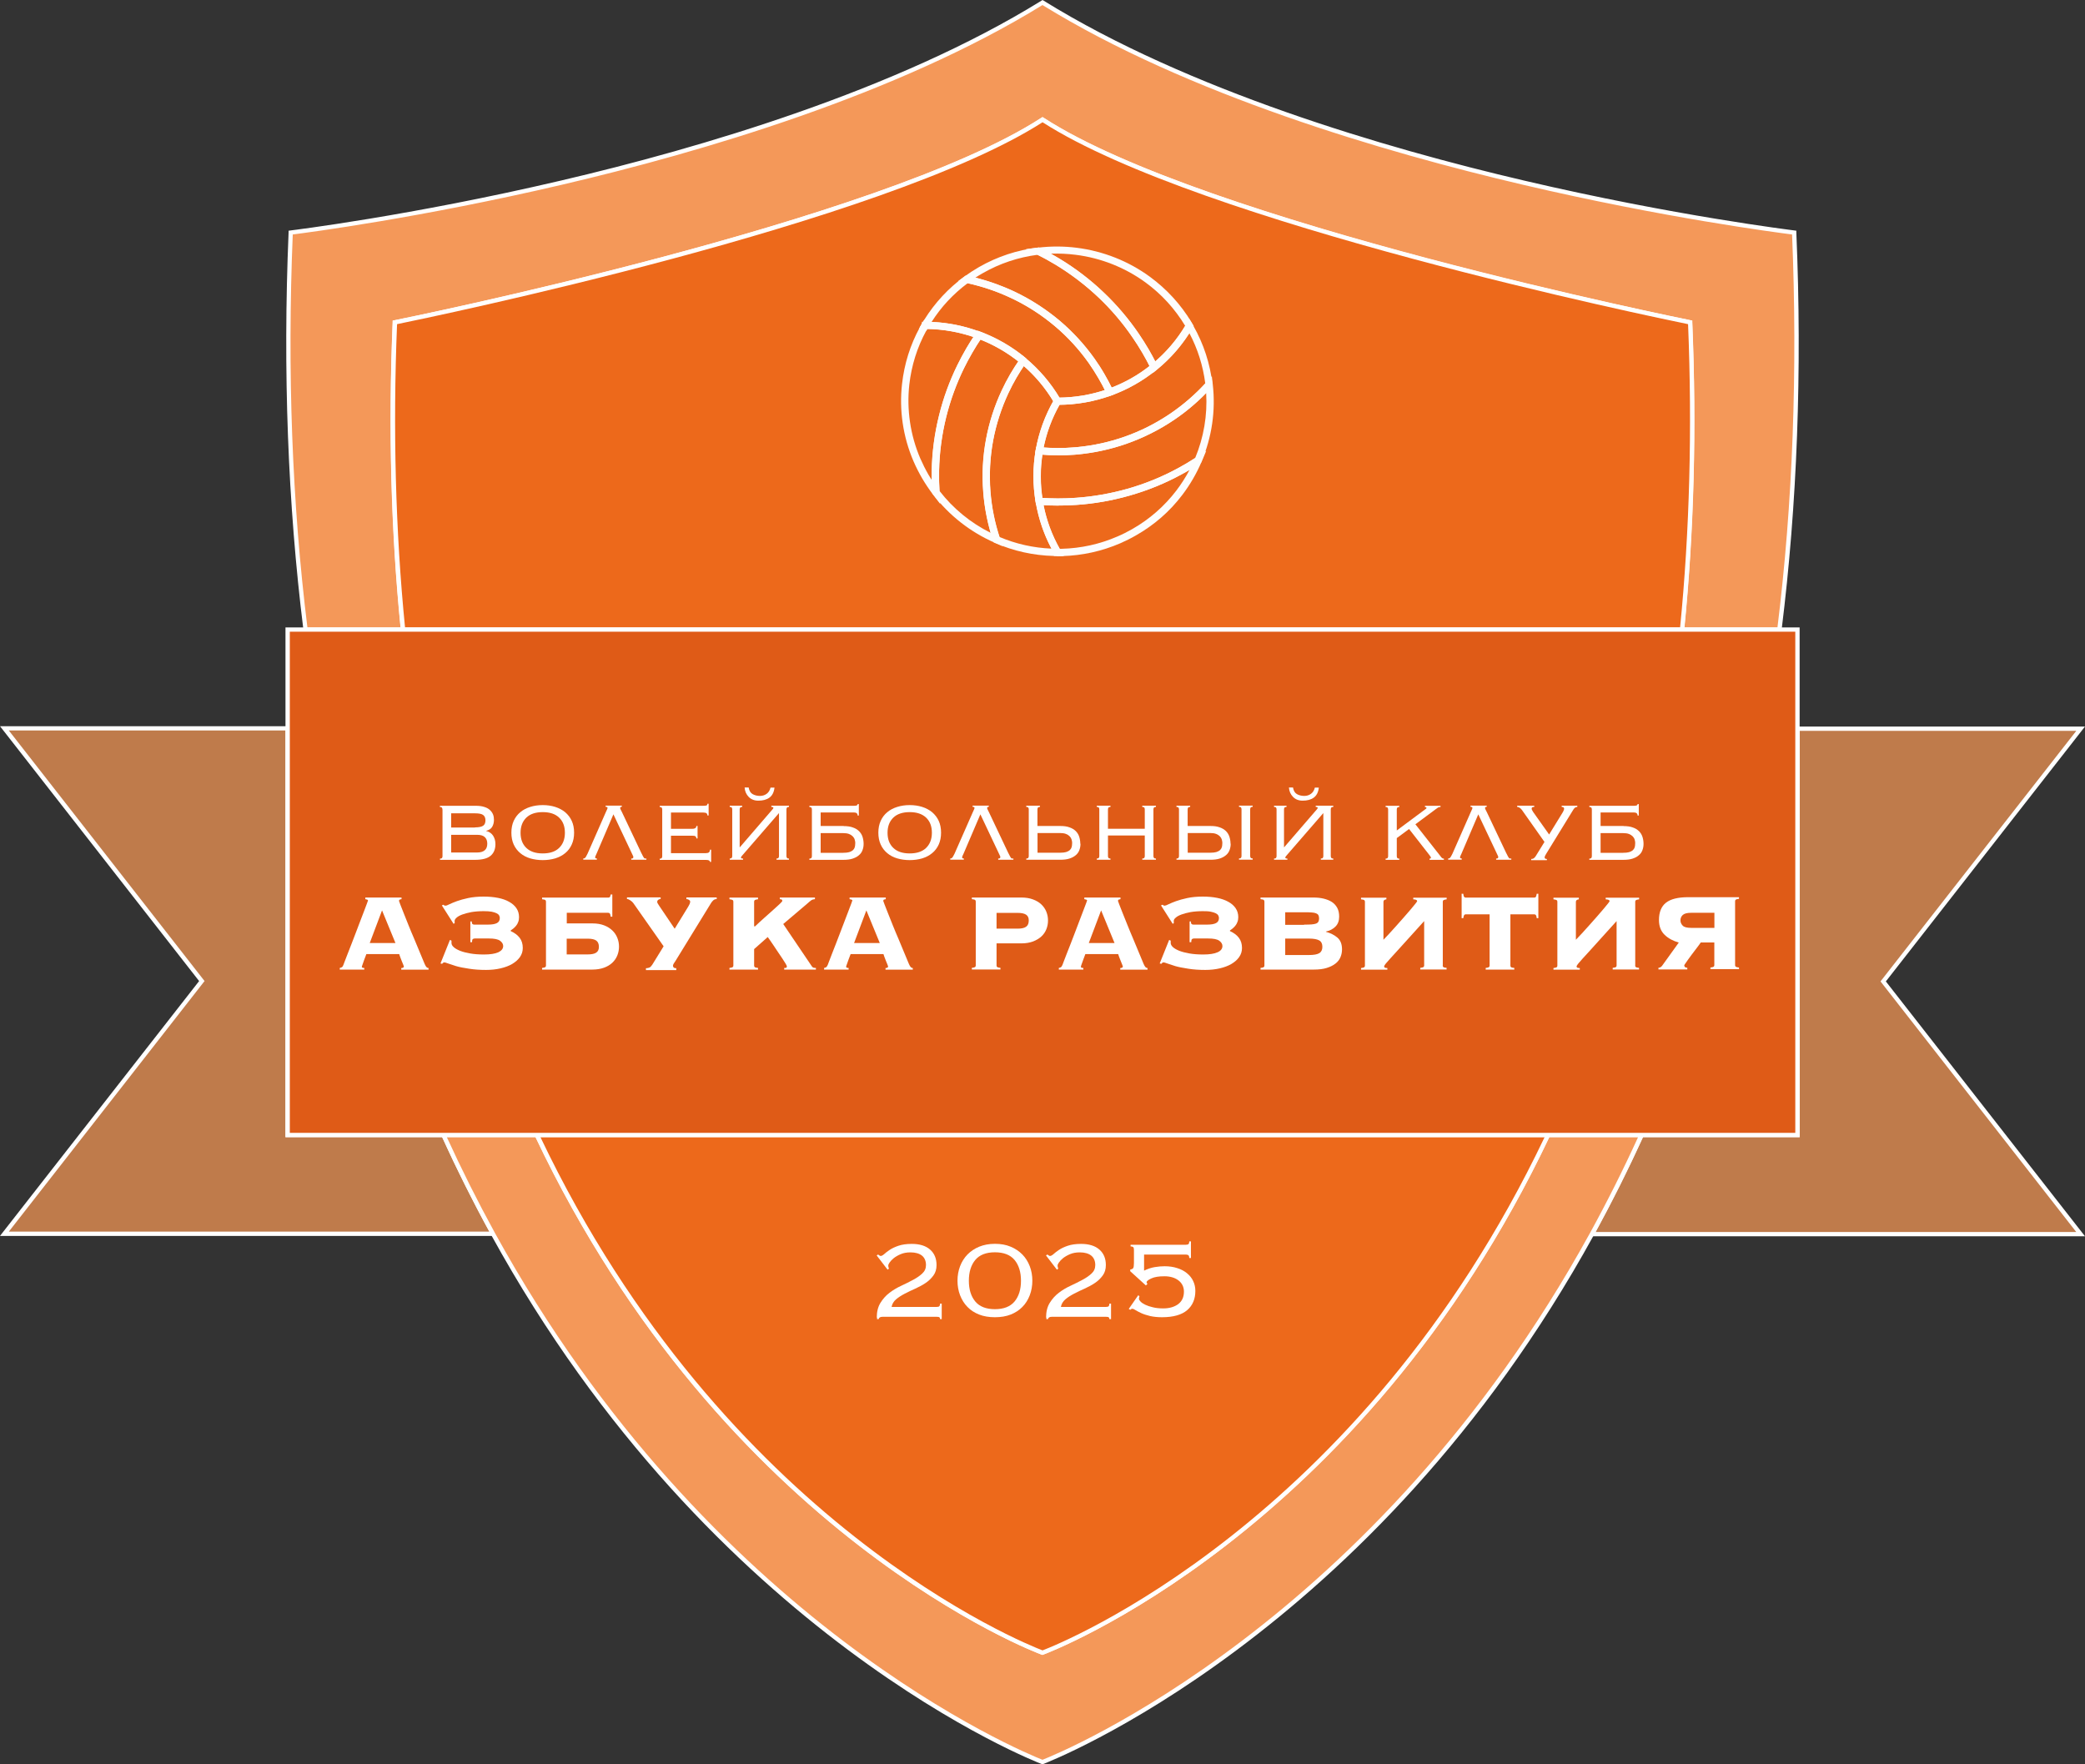 <?xml version="1.0" encoding="UTF-8"?> <svg xmlns="http://www.w3.org/2000/svg" width="78" height="66" viewBox="0 0 78 66" fill="none"><rect x="0" y="0" width="78" height="66" fill="#333333" stroke="none"/><g clip-path="url(#clip0_304_16)"><path d="M10.761 42.459V27.246H0.166L7.554 36.7L0.166 46.154H18.444C17.802 44.984 17.183 43.757 16.593 42.459H10.761Z" fill="#BF7B4B"></path><path d="M18.576 46.234H0L0.1 46.105L7.449 36.7L0 27.166H10.841V42.378H16.645L16.667 42.426C17.234 43.673 17.856 44.916 18.514 46.115L18.579 46.234H18.576ZM0.327 46.073H18.307C17.678 44.923 17.085 43.734 16.541 42.539H10.68V27.326H0.33L7.653 36.7L7.614 36.748L0.33 46.073H0.327Z" fill="white"></path><path d="M77.837 27.259H67.242V42.459H61.409C60.82 43.76 60.197 44.993 59.553 46.166H77.837L70.449 36.713L77.837 27.259Z" fill="#BF7B4B"></path><path d="M77.999 46.246H59.414L59.479 46.128C60.14 44.926 60.765 43.679 61.332 42.426L61.355 42.378H67.158V27.179H77.999L77.899 27.307L70.55 36.713L77.999 46.246ZM59.69 46.086H77.672L70.35 36.713L70.388 36.664L77.675 27.339H67.326V42.539H61.465C60.917 43.737 60.321 44.929 59.693 46.086H59.69Z" fill="white"></path><path d="M14.773 12.062C14.773 12.062 32.898 8.435 39.002 4.48C45.103 8.435 63.232 12.062 63.232 12.062C63.404 16.212 63.281 20.032 62.928 23.551H66.573C67.133 19.058 67.354 14.123 67.127 8.701C67.127 8.701 49.507 6.595 39.005 0.096C28.498 6.595 10.881 8.701 10.881 8.701C10.654 14.123 10.875 19.058 11.435 23.551H15.08C14.727 20.032 14.604 16.212 14.776 12.062H14.773Z" fill="#F49859"></path><path d="M66.64 23.631H62.833L62.843 23.545C63.206 19.914 63.309 16.071 63.151 12.13C61.978 11.889 44.909 8.367 39.002 4.576C35.827 6.614 29.434 8.56 24.619 9.832C19.717 11.13 15.414 12.014 14.85 12.13C14.691 16.075 14.791 19.914 15.158 23.545L15.167 23.631H11.36L11.351 23.561C10.767 18.866 10.579 13.867 10.796 8.697V8.63L10.868 8.621C10.913 8.614 15.336 8.079 20.983 6.755C26.194 5.538 33.542 3.378 38.96 0.026L39.002 0L39.044 0.026C44.458 3.378 51.807 5.538 57.017 6.755C62.665 8.079 67.088 8.614 67.133 8.621L67.201 8.63V8.697C67.421 13.867 67.233 18.869 66.65 23.561L66.64 23.631ZM63.011 23.471H66.495C67.068 18.827 67.253 13.883 67.042 8.771C66.462 8.697 62.253 8.149 56.978 6.912C51.768 5.691 44.429 3.538 38.999 0.189C33.568 3.538 26.226 5.695 21.016 6.912C15.741 8.146 11.535 8.697 10.952 8.771C10.741 13.883 10.926 18.827 11.5 23.471H14.983C14.623 19.84 14.523 16.001 14.688 12.059V11.995L14.753 11.982C14.934 11.947 32.933 8.313 38.953 4.41L38.999 4.381L39.044 4.41C42.187 6.448 48.599 8.396 53.424 9.675C58.657 11.059 63.199 11.973 63.245 11.982L63.306 11.995V12.059C63.471 16.001 63.371 19.84 63.011 23.471Z" fill="white"></path><path d="M57.915 42.459C50.754 57.581 39.002 61.824 39.002 61.824C39.002 61.824 27.25 57.585 20.089 42.459H16.59C17.18 43.756 17.798 44.984 18.44 46.154C26.793 61.363 38.999 65.913 38.999 65.913C38.999 65.913 51.198 61.363 59.551 46.163C60.196 44.99 60.818 43.756 61.407 42.455H57.908L57.915 42.459Z" fill="#F49859"></path><path d="M39.002 66L38.973 65.99C38.85 65.945 26.644 61.254 18.372 46.192C17.711 44.987 17.089 43.744 16.519 42.491L16.467 42.378H20.141L20.164 42.423C27.059 56.989 38.361 61.491 39.002 61.738C39.644 61.491 50.945 56.989 57.84 42.423L57.863 42.378H61.537L61.485 42.491C60.915 43.747 60.29 44.997 59.626 46.202C51.353 61.254 39.151 65.942 39.031 65.987L39.002 65.997V66ZM16.716 42.539C17.27 43.75 17.873 44.952 18.511 46.115C26.56 60.767 38.334 65.567 38.999 65.83C39.663 65.571 51.431 60.77 59.48 46.128C60.121 44.961 60.727 43.753 61.281 42.539H57.96C50.864 57.482 39.141 61.856 39.025 61.898L38.995 61.908L38.966 61.898C38.85 61.856 27.127 57.482 20.031 42.539H16.71H16.716Z" fill="white"></path><path d="M63.23 12.062C63.23 12.062 45.104 8.435 39 4.48C32.899 8.435 14.77 12.062 14.77 12.062C14.598 16.212 14.722 20.032 15.075 23.551H62.925C63.278 20.032 63.401 16.212 63.23 12.062Z" fill="#ED691B"></path><path d="M62.999 23.631H15.003L14.996 23.558C14.63 19.901 14.526 16.03 14.692 12.056V11.992L14.756 11.979C14.938 11.944 32.937 8.31 38.957 4.406L39.002 4.378L39.048 4.406C45.068 8.31 63.067 11.941 63.248 11.979L63.31 11.992V12.056C63.475 16.03 63.375 19.898 63.009 23.558L63.002 23.631H62.999ZM15.152 23.471H62.853C63.209 19.863 63.31 16.046 63.151 12.126C61.978 11.886 44.909 8.364 39.002 4.573C33.096 8.364 16.026 11.886 14.854 12.126C14.695 16.046 14.795 19.859 15.152 23.471Z" fill="white"></path><path d="M39.001 61.824C39.001 61.824 50.753 57.585 57.913 42.459H20.088C27.249 57.581 39.001 61.824 39.001 61.824Z" fill="#ED691B"></path><path d="M39.001 61.908L38.972 61.898C38.855 61.856 27.107 57.472 20.014 42.491L19.959 42.375H58.037L57.982 42.491C50.889 57.472 39.144 61.853 39.024 61.898L38.995 61.908H39.001ZM20.218 42.539C27.12 57.014 38.363 61.494 39.001 61.738C39.643 61.494 50.886 57.011 57.784 42.539H20.215H20.218Z" fill="white"></path><path d="M16.592 42.459H20.088H57.914H61.41H67.242V27.259V23.551H66.568H62.923H15.076H11.431H10.76V27.246V42.459H16.592Z" fill="#DF5B17"></path><path d="M67.324 42.539H10.68V23.471H67.324V42.539ZM10.842 42.378H67.162V23.631H10.842V42.378Z" fill="white"></path><path d="M13.534 36.158C13.534 36.174 13.54 36.187 13.553 36.197C13.566 36.206 13.589 36.209 13.628 36.209V36.27H12.711V36.209C12.75 36.203 12.776 36.19 12.795 36.177C12.815 36.165 12.831 36.133 12.847 36.094C12.854 36.078 12.873 36.03 12.899 35.956C12.928 35.883 12.964 35.786 13.009 35.671C13.054 35.556 13.103 35.431 13.158 35.29C13.213 35.149 13.268 35.008 13.323 34.86C13.378 34.716 13.434 34.572 13.485 34.434C13.54 34.296 13.586 34.171 13.628 34.062C13.67 33.953 13.702 33.864 13.728 33.796C13.754 33.729 13.767 33.691 13.767 33.687C13.767 33.671 13.758 33.659 13.735 33.652C13.712 33.646 13.69 33.639 13.667 33.636V33.575H15.021V33.636C14.992 33.639 14.969 33.646 14.953 33.652C14.937 33.659 14.927 33.675 14.927 33.703C14.927 33.71 14.943 33.755 14.976 33.838C15.008 33.921 15.05 34.027 15.102 34.158C15.154 34.29 15.212 34.437 15.28 34.604C15.348 34.771 15.416 34.94 15.491 35.11C15.562 35.283 15.633 35.45 15.702 35.617C15.77 35.783 15.831 35.928 15.886 36.059C15.912 36.12 15.938 36.161 15.958 36.181C15.977 36.2 16.003 36.213 16.032 36.213V36.274H15.011V36.213C15.076 36.213 15.109 36.19 15.109 36.152C15.109 36.149 15.099 36.126 15.083 36.081C15.066 36.04 15.047 35.992 15.024 35.937C15.002 35.883 14.986 35.834 14.966 35.786C14.947 35.738 14.937 35.706 14.934 35.69H13.706C13.67 35.783 13.644 35.857 13.621 35.915C13.602 35.972 13.582 36.02 13.573 36.052C13.56 36.088 13.553 36.11 13.547 36.126C13.54 36.142 13.54 36.152 13.54 36.158H13.534ZM14.794 35.277L14.292 34.056L13.832 35.277H14.798H14.794Z" fill="white"></path><path d="M17.648 34.476C17.648 34.521 17.658 34.55 17.674 34.566C17.69 34.581 17.713 34.588 17.742 34.588H18.251C18.406 34.588 18.52 34.569 18.591 34.53C18.662 34.492 18.698 34.431 18.698 34.341C18.698 34.306 18.688 34.274 18.672 34.245C18.656 34.213 18.623 34.187 18.575 34.162C18.529 34.139 18.465 34.12 18.387 34.104C18.309 34.091 18.209 34.085 18.089 34.085C17.92 34.085 17.768 34.098 17.635 34.12C17.502 34.146 17.389 34.175 17.295 34.21C17.201 34.245 17.13 34.283 17.081 34.328C17.033 34.37 17.007 34.412 17.007 34.45C17.007 34.463 17.007 34.476 17.007 34.485C17.007 34.495 17.01 34.508 17.013 34.521L16.971 34.562L16.53 33.87L16.589 33.844C16.611 33.87 16.637 33.88 16.666 33.88C16.696 33.88 16.744 33.861 16.816 33.825C16.887 33.79 16.981 33.752 17.094 33.71C17.207 33.668 17.35 33.63 17.515 33.594C17.681 33.559 17.872 33.54 18.092 33.54C18.29 33.54 18.468 33.556 18.63 33.588C18.792 33.62 18.931 33.668 19.048 33.736C19.165 33.8 19.255 33.88 19.32 33.976C19.385 34.072 19.417 34.184 19.417 34.309C19.417 34.376 19.408 34.437 19.385 34.492C19.366 34.546 19.34 34.591 19.307 34.63C19.275 34.668 19.242 34.703 19.207 34.732C19.171 34.761 19.135 34.787 19.106 34.806V34.831C19.252 34.896 19.362 34.979 19.44 35.081C19.518 35.184 19.557 35.309 19.557 35.463C19.557 35.588 19.521 35.703 19.45 35.803C19.378 35.905 19.281 35.988 19.158 36.062C19.035 36.133 18.889 36.187 18.724 36.225C18.559 36.264 18.377 36.283 18.183 36.283C17.959 36.283 17.745 36.27 17.548 36.238C17.35 36.209 17.185 36.177 17.058 36.139C16.939 36.1 16.841 36.069 16.767 36.043C16.692 36.017 16.647 36.001 16.631 36.001C16.615 36.001 16.598 36.004 16.585 36.011C16.573 36.017 16.556 36.033 16.54 36.056L16.479 36.04L16.832 35.161L16.89 35.187C16.89 35.203 16.89 35.219 16.89 35.232C16.89 35.245 16.89 35.258 16.89 35.277C16.89 35.328 16.916 35.38 16.974 35.431C17.029 35.482 17.11 35.527 17.214 35.569C17.318 35.61 17.447 35.642 17.596 35.668C17.745 35.694 17.917 35.706 18.108 35.706C18.342 35.706 18.52 35.678 18.643 35.623C18.763 35.565 18.824 35.488 18.824 35.389C18.824 35.315 18.785 35.248 18.704 35.19C18.623 35.133 18.487 35.107 18.29 35.107H17.762C17.726 35.107 17.7 35.117 17.684 35.133C17.668 35.149 17.658 35.187 17.658 35.245H17.596V34.469H17.658L17.648 34.476Z" fill="white"></path><path d="M21.2 34.543H22.165C22.327 34.543 22.47 34.566 22.596 34.614C22.722 34.662 22.823 34.726 22.907 34.806C22.991 34.886 23.053 34.979 23.095 35.085C23.137 35.19 23.157 35.299 23.157 35.411C23.157 35.524 23.137 35.633 23.095 35.738C23.053 35.844 22.991 35.934 22.907 36.014C22.823 36.094 22.719 36.155 22.596 36.2C22.473 36.245 22.327 36.27 22.165 36.27H20.279V36.209C20.344 36.203 20.386 36.19 20.402 36.177C20.419 36.161 20.425 36.142 20.425 36.12V33.729C20.425 33.703 20.419 33.684 20.402 33.671C20.386 33.655 20.347 33.646 20.279 33.639V33.578H22.752C22.781 33.578 22.8 33.572 22.813 33.559C22.826 33.546 22.836 33.514 22.846 33.46H22.907V34.29H22.846C22.839 34.232 22.829 34.194 22.813 34.175C22.8 34.155 22.777 34.146 22.752 34.146H21.203V34.546L21.2 34.543ZM21.2 35.114V35.703H21.987C22.133 35.703 22.24 35.681 22.304 35.636C22.372 35.591 22.405 35.52 22.405 35.421C22.405 35.312 22.372 35.232 22.304 35.184C22.236 35.136 22.129 35.114 21.987 35.114H21.2Z" fill="white"></path><path d="M24.586 33.742C24.586 33.764 24.612 33.816 24.664 33.889L25.24 34.742L25.749 33.912C25.765 33.886 25.782 33.854 25.798 33.819C25.814 33.783 25.82 33.755 25.82 33.726C25.82 33.7 25.804 33.681 25.775 33.662C25.746 33.642 25.713 33.633 25.678 33.633V33.572H26.812V33.633C26.76 33.633 26.718 33.649 26.686 33.678C26.653 33.707 26.627 33.742 26.605 33.774L25.266 35.953C25.25 35.979 25.231 36.011 25.208 36.04C25.189 36.072 25.176 36.1 25.176 36.126C25.176 36.149 25.185 36.171 25.201 36.19C25.218 36.209 25.25 36.219 25.299 36.219V36.29H24.165V36.219C24.216 36.219 24.262 36.209 24.297 36.193C24.333 36.177 24.369 36.139 24.404 36.084L24.826 35.399L23.692 33.783C23.669 33.748 23.63 33.716 23.581 33.681C23.53 33.646 23.488 33.63 23.455 33.63V33.569H24.715V33.63C24.683 33.63 24.654 33.639 24.628 33.659C24.602 33.678 24.586 33.703 24.586 33.739V33.742Z" fill="white"></path><path d="M29.34 36.209C29.372 36.209 29.395 36.209 29.411 36.203C29.428 36.197 29.437 36.177 29.437 36.145C29.437 36.136 29.421 36.104 29.392 36.052C29.36 36.001 29.321 35.937 29.272 35.863C29.223 35.79 29.168 35.706 29.11 35.623C29.052 35.536 28.997 35.456 28.945 35.376C28.893 35.296 28.848 35.229 28.805 35.171C28.763 35.114 28.737 35.075 28.721 35.053L28.212 35.504V36.12C28.212 36.145 28.219 36.165 28.235 36.177C28.251 36.193 28.29 36.203 28.358 36.209V36.27H27.289V36.209C27.354 36.203 27.396 36.19 27.412 36.177C27.428 36.165 27.435 36.142 27.435 36.12V33.729C27.435 33.703 27.428 33.684 27.412 33.671C27.396 33.659 27.357 33.646 27.289 33.639V33.578H28.358V33.639C28.294 33.646 28.251 33.659 28.235 33.671C28.219 33.687 28.212 33.707 28.212 33.729V34.652H28.248C28.352 34.553 28.462 34.45 28.582 34.344C28.702 34.239 28.812 34.139 28.912 34.05C29.013 33.96 29.097 33.883 29.165 33.819C29.233 33.755 29.266 33.716 29.266 33.703C29.266 33.671 29.256 33.655 29.24 33.649C29.223 33.642 29.201 33.639 29.172 33.636V33.575H30.487V33.636C30.451 33.639 30.425 33.646 30.403 33.652C30.38 33.659 30.361 33.668 30.341 33.684C30.322 33.697 30.302 33.713 30.28 33.732C30.257 33.752 30.231 33.774 30.199 33.803L29.301 34.566L30.358 36.129C30.383 36.171 30.409 36.193 30.435 36.2C30.461 36.206 30.49 36.209 30.523 36.209V36.27H29.337V36.209H29.34Z" fill="white"></path><path d="M31.653 36.158C31.653 36.174 31.66 36.187 31.672 36.197C31.686 36.206 31.711 36.209 31.747 36.209V36.27H30.83V36.209C30.869 36.203 30.895 36.19 30.914 36.177C30.93 36.161 30.95 36.133 30.966 36.094C30.973 36.078 30.989 36.03 31.018 35.956C31.044 35.883 31.083 35.786 31.128 35.671C31.174 35.556 31.222 35.431 31.277 35.29C31.332 35.149 31.387 35.008 31.442 34.86C31.497 34.716 31.553 34.572 31.605 34.434C31.66 34.296 31.705 34.171 31.747 34.062C31.789 33.953 31.822 33.864 31.848 33.796C31.873 33.729 31.886 33.691 31.886 33.687C31.886 33.671 31.873 33.659 31.854 33.652C31.831 33.646 31.809 33.639 31.783 33.636V33.575H33.137V33.636C33.111 33.639 33.089 33.646 33.069 33.652C33.053 33.659 33.043 33.675 33.043 33.703C33.043 33.71 33.059 33.755 33.092 33.838C33.124 33.921 33.166 34.027 33.218 34.158C33.27 34.29 33.328 34.437 33.396 34.604C33.464 34.771 33.532 34.94 33.607 35.11C33.678 35.283 33.749 35.45 33.818 35.617C33.886 35.783 33.947 35.928 34.002 36.059C34.028 36.12 34.054 36.161 34.074 36.181C34.093 36.2 34.119 36.213 34.148 36.213V36.274H33.127V36.213C33.192 36.213 33.224 36.19 33.224 36.152C33.224 36.149 33.215 36.126 33.199 36.081C33.182 36.04 33.163 35.992 33.14 35.937C33.118 35.883 33.098 35.834 33.082 35.786C33.066 35.738 33.053 35.706 33.05 35.69H31.822C31.786 35.783 31.76 35.857 31.737 35.915C31.718 35.972 31.702 36.02 31.689 36.052C31.676 36.088 31.669 36.11 31.663 36.126C31.656 36.142 31.656 36.152 31.656 36.158H31.653ZM32.913 35.277L32.411 34.056L31.951 35.277H32.917H32.913Z" fill="white"></path><path d="M37.281 36.117C37.281 36.142 37.287 36.161 37.303 36.174C37.32 36.187 37.359 36.2 37.427 36.206V36.267H36.357V36.206C36.422 36.2 36.464 36.187 36.48 36.174C36.497 36.158 36.503 36.139 36.503 36.117V33.726C36.503 33.7 36.497 33.681 36.48 33.668C36.464 33.652 36.425 33.642 36.357 33.636V33.575H38.214C38.376 33.575 38.519 33.598 38.645 33.646C38.768 33.691 38.875 33.755 38.956 33.832C39.04 33.912 39.102 34.002 39.144 34.107C39.186 34.213 39.206 34.319 39.206 34.434C39.206 34.55 39.186 34.655 39.144 34.761C39.102 34.867 39.04 34.956 38.956 35.033C38.872 35.11 38.768 35.171 38.645 35.219C38.522 35.264 38.376 35.29 38.214 35.29H37.281V36.126V36.117ZM38.068 34.739C38.214 34.739 38.321 34.716 38.386 34.668C38.454 34.62 38.486 34.543 38.486 34.431C38.486 34.331 38.454 34.261 38.386 34.216C38.318 34.171 38.211 34.149 38.068 34.149H37.281V34.739H38.068Z" fill="white"></path><path d="M40.434 36.158C40.434 36.174 40.441 36.187 40.454 36.197C40.467 36.206 40.493 36.209 40.528 36.209V36.27H39.611V36.209C39.65 36.203 39.676 36.19 39.696 36.177C39.712 36.161 39.731 36.133 39.747 36.094C39.754 36.078 39.77 36.03 39.799 35.956C39.825 35.883 39.864 35.786 39.909 35.671C39.955 35.556 40.003 35.431 40.059 35.29C40.114 35.149 40.169 35.008 40.224 34.86C40.279 34.716 40.334 34.572 40.386 34.434C40.441 34.296 40.486 34.171 40.528 34.062C40.57 33.953 40.603 33.864 40.629 33.796C40.655 33.729 40.668 33.691 40.668 33.687C40.668 33.671 40.655 33.659 40.635 33.652C40.612 33.646 40.59 33.639 40.564 33.636V33.575H41.918V33.636C41.892 33.639 41.87 33.646 41.85 33.652C41.834 33.659 41.824 33.675 41.824 33.703C41.824 33.71 41.84 33.755 41.873 33.838C41.905 33.921 41.947 34.027 41.999 34.158C42.051 34.29 42.109 34.437 42.178 34.604C42.246 34.771 42.314 34.94 42.388 35.11C42.459 35.283 42.531 35.45 42.599 35.617C42.667 35.783 42.728 35.928 42.783 36.059C42.809 36.12 42.835 36.161 42.855 36.181C42.874 36.2 42.9 36.213 42.929 36.213V36.274H41.909V36.213C41.973 36.213 42.006 36.19 42.006 36.152C42.006 36.149 41.996 36.126 41.98 36.081C41.964 36.04 41.944 35.992 41.922 35.937C41.899 35.883 41.879 35.834 41.863 35.786C41.847 35.738 41.834 35.706 41.831 35.69H40.603C40.567 35.783 40.541 35.857 40.519 35.915C40.499 35.972 40.483 36.02 40.47 36.052C40.457 36.088 40.45 36.11 40.444 36.126C40.438 36.142 40.438 36.152 40.438 36.158H40.434ZM41.695 35.277L41.193 34.056L40.732 35.277H41.698H41.695Z" fill="white"></path><path d="M44.551 34.476C44.551 34.521 44.561 34.55 44.577 34.566C44.593 34.581 44.616 34.588 44.645 34.588H45.154C45.309 34.588 45.423 34.569 45.494 34.53C45.565 34.492 45.601 34.431 45.601 34.341C45.601 34.306 45.591 34.274 45.575 34.245C45.559 34.213 45.526 34.187 45.478 34.162C45.432 34.139 45.368 34.12 45.29 34.104C45.212 34.088 45.112 34.085 44.992 34.085C44.823 34.085 44.671 34.098 44.538 34.12C44.405 34.146 44.292 34.175 44.198 34.21C44.104 34.245 44.033 34.283 43.984 34.328C43.932 34.37 43.91 34.412 43.91 34.45C43.91 34.463 43.91 34.476 43.91 34.485C43.91 34.495 43.913 34.508 43.916 34.521L43.874 34.562L43.433 33.87L43.492 33.844C43.518 33.87 43.544 33.88 43.569 33.88C43.595 33.88 43.647 33.861 43.718 33.825C43.79 33.79 43.884 33.752 43.997 33.71C44.111 33.668 44.253 33.63 44.418 33.594C44.584 33.559 44.775 33.54 44.995 33.54C45.193 33.54 45.371 33.556 45.533 33.588C45.695 33.62 45.834 33.668 45.954 33.736C46.071 33.8 46.162 33.88 46.226 33.976C46.291 34.072 46.324 34.184 46.324 34.309C46.324 34.376 46.314 34.437 46.291 34.492C46.272 34.546 46.246 34.591 46.213 34.63C46.181 34.668 46.149 34.703 46.113 34.732C46.077 34.761 46.042 34.787 46.013 34.806V34.831C46.158 34.896 46.269 34.979 46.346 35.081C46.424 35.184 46.463 35.309 46.463 35.463C46.463 35.588 46.427 35.703 46.356 35.803C46.285 35.905 46.188 35.988 46.064 36.062C45.941 36.133 45.795 36.187 45.63 36.225C45.462 36.264 45.28 36.283 45.089 36.283C44.865 36.283 44.652 36.27 44.454 36.238C44.256 36.206 44.091 36.177 43.965 36.139C43.845 36.1 43.748 36.069 43.673 36.043C43.599 36.017 43.553 36.001 43.537 36.001C43.521 36.001 43.505 36.004 43.492 36.011C43.479 36.017 43.462 36.033 43.446 36.056L43.385 36.04L43.738 35.161L43.796 35.187C43.796 35.203 43.796 35.219 43.796 35.232C43.796 35.245 43.796 35.258 43.796 35.277C43.796 35.328 43.825 35.38 43.88 35.431C43.936 35.482 44.017 35.527 44.12 35.569C44.227 35.61 44.354 35.642 44.503 35.668C44.652 35.694 44.823 35.706 45.015 35.706C45.251 35.706 45.426 35.678 45.549 35.623C45.672 35.569 45.731 35.488 45.731 35.389C45.731 35.315 45.692 35.248 45.611 35.19C45.53 35.133 45.394 35.107 45.196 35.107H44.668C44.632 35.107 44.606 35.117 44.59 35.133C44.574 35.149 44.564 35.187 44.564 35.245H44.503V34.469H44.564L44.551 34.476Z" fill="white"></path><path d="M47.302 33.726C47.302 33.7 47.292 33.681 47.279 33.668C47.263 33.652 47.224 33.642 47.156 33.636V33.575H49.133C49.275 33.575 49.405 33.588 49.522 33.617C49.638 33.646 49.742 33.687 49.826 33.742C49.914 33.8 49.978 33.873 50.027 33.963C50.076 34.053 50.098 34.162 50.098 34.29C50.098 34.444 50.053 34.569 49.959 34.662C49.865 34.755 49.745 34.819 49.603 34.847V34.857C49.778 34.905 49.923 34.979 50.037 35.078C50.15 35.178 50.205 35.322 50.205 35.514C50.205 35.617 50.186 35.713 50.147 35.806C50.108 35.899 50.047 35.979 49.959 36.046C49.875 36.113 49.765 36.168 49.632 36.209C49.499 36.251 49.34 36.27 49.159 36.27H47.156V36.209C47.221 36.203 47.263 36.19 47.279 36.177C47.296 36.161 47.302 36.142 47.302 36.12V33.729V33.726ZM48.786 34.588C48.896 34.588 48.987 34.588 49.062 34.581C49.133 34.575 49.191 34.566 49.233 34.55C49.275 34.533 49.304 34.508 49.321 34.479C49.337 34.447 49.347 34.408 49.347 34.357C49.347 34.306 49.337 34.264 49.321 34.235C49.304 34.203 49.275 34.181 49.233 34.165C49.191 34.149 49.136 34.136 49.062 34.133C48.99 34.126 48.896 34.126 48.786 34.126H48.08V34.597H48.786V34.588ZM48.961 35.726C49.149 35.726 49.279 35.703 49.356 35.655C49.431 35.61 49.47 35.53 49.47 35.418C49.47 35.306 49.431 35.226 49.356 35.181C49.279 35.136 49.149 35.11 48.961 35.11H48.08V35.726H48.961Z" fill="white"></path><path d="M53.971 36.117C53.971 36.142 53.978 36.161 53.994 36.174C54.01 36.19 54.049 36.2 54.117 36.206V36.267H53.132V36.206C53.197 36.2 53.239 36.187 53.255 36.174C53.272 36.158 53.278 36.139 53.278 36.117V34.456C53.048 34.71 52.854 34.924 52.692 35.104C52.53 35.283 52.394 35.434 52.283 35.556C52.173 35.678 52.083 35.774 52.018 35.847C51.95 35.921 51.898 35.979 51.865 36.02C51.83 36.062 51.807 36.091 51.797 36.11C51.788 36.129 51.781 36.142 51.781 36.155C51.781 36.171 51.788 36.187 51.804 36.197C51.82 36.206 51.852 36.213 51.901 36.213V36.274H50.916V36.213C50.981 36.206 51.023 36.193 51.039 36.181C51.055 36.165 51.062 36.145 51.062 36.123V33.732C51.062 33.707 51.055 33.687 51.039 33.675C51.023 33.659 50.984 33.649 50.916 33.642V33.582H51.865V33.642C51.794 33.649 51.755 33.681 51.755 33.736V35.155C51.817 35.091 51.891 35.011 51.979 34.918C52.066 34.825 52.154 34.726 52.248 34.62C52.342 34.514 52.432 34.412 52.526 34.306C52.617 34.2 52.701 34.107 52.773 34.021C52.844 33.934 52.906 33.864 52.948 33.809C52.993 33.752 53.016 33.719 53.016 33.71C53.016 33.694 53.006 33.678 52.986 33.665C52.967 33.652 52.928 33.646 52.87 33.642V33.582H54.12V33.642C54.056 33.649 54.014 33.662 53.997 33.675C53.981 33.691 53.975 33.71 53.975 33.732V36.123L53.971 36.117Z" fill="white"></path><path d="M55.58 36.209C55.645 36.203 55.687 36.19 55.704 36.177C55.72 36.161 55.726 36.142 55.726 36.12V34.203H54.835C54.806 34.203 54.787 34.213 54.774 34.232C54.761 34.251 54.751 34.29 54.741 34.348H54.68V33.434H54.741C54.748 33.492 54.758 33.53 54.774 33.55C54.787 33.569 54.809 33.578 54.835 33.578H57.395C57.421 33.578 57.444 33.569 57.456 33.55C57.469 33.53 57.479 33.492 57.489 33.434H57.55V34.348H57.489C57.482 34.29 57.473 34.251 57.456 34.232C57.444 34.213 57.421 34.203 57.395 34.203H56.504V36.12C56.504 36.145 56.51 36.165 56.527 36.177C56.543 36.193 56.582 36.203 56.65 36.209V36.27H55.58V36.209Z" fill="white"></path><path d="M61.171 36.117C61.171 36.142 61.177 36.161 61.193 36.174C61.21 36.19 61.248 36.2 61.316 36.206V36.267H60.331V36.206C60.396 36.2 60.438 36.187 60.455 36.174C60.471 36.161 60.477 36.139 60.477 36.117V34.456C60.251 34.71 60.053 34.924 59.891 35.104C59.729 35.283 59.593 35.434 59.483 35.556C59.372 35.678 59.282 35.774 59.217 35.847C59.149 35.921 59.097 35.979 59.065 36.02C59.032 36.062 59.006 36.091 58.997 36.11C58.987 36.129 58.98 36.142 58.98 36.155C58.98 36.171 58.987 36.187 59.003 36.197C59.019 36.206 59.052 36.213 59.1 36.213V36.274H58.115V36.213C58.18 36.206 58.222 36.193 58.238 36.181C58.255 36.168 58.261 36.145 58.261 36.123V33.732C58.261 33.707 58.255 33.687 58.238 33.675C58.222 33.662 58.183 33.649 58.115 33.642V33.582H59.065V33.642C58.993 33.649 58.954 33.681 58.954 33.736V35.155C59.016 35.091 59.09 35.011 59.178 34.918C59.266 34.825 59.353 34.726 59.447 34.62C59.541 34.514 59.632 34.412 59.726 34.306C59.816 34.2 59.901 34.107 59.972 34.021C60.043 33.934 60.101 33.864 60.147 33.809C60.192 33.755 60.215 33.719 60.215 33.71C60.215 33.694 60.205 33.678 60.186 33.665C60.166 33.652 60.127 33.646 60.069 33.642V33.582H61.32V33.642C61.255 33.649 61.213 33.662 61.197 33.675C61.18 33.691 61.174 33.71 61.174 33.732V36.123L61.171 36.117Z" fill="white"></path><path d="M64.136 35.255H63.627C63.618 35.27 63.595 35.303 63.559 35.351C63.524 35.399 63.485 35.453 63.436 35.514C63.391 35.575 63.342 35.639 63.29 35.706C63.239 35.774 63.193 35.834 63.154 35.892C63.115 35.95 63.08 36.001 63.051 36.04C63.022 36.081 63.008 36.104 63.008 36.11C63.008 36.168 63.047 36.2 63.122 36.203V36.264H62.043V36.203C62.101 36.203 62.153 36.171 62.192 36.11L62.804 35.258C62.591 35.2 62.412 35.104 62.273 34.969C62.134 34.835 62.062 34.652 62.062 34.415C62.062 34.123 62.15 33.908 62.322 33.771C62.493 33.633 62.772 33.562 63.158 33.562H65.056V33.623C64.992 33.63 64.949 33.642 64.933 33.655C64.917 33.668 64.91 33.691 64.91 33.713V36.104C64.91 36.129 64.917 36.149 64.933 36.161C64.949 36.174 64.988 36.187 65.056 36.193V36.254H63.987V36.193C64.052 36.187 64.094 36.174 64.11 36.161C64.126 36.149 64.133 36.126 64.133 36.104V35.242L64.136 35.255ZM64.136 34.71V34.146H63.264C63.112 34.146 63.008 34.175 62.95 34.229C62.892 34.287 62.866 34.351 62.866 34.428C62.866 34.505 62.895 34.569 62.95 34.626C63.005 34.684 63.112 34.71 63.264 34.71H64.136Z" fill="white"></path><path d="M16.551 30.281C16.551 30.252 16.544 30.23 16.532 30.213C16.519 30.198 16.493 30.188 16.457 30.188V30.143H17.795C17.918 30.143 18.025 30.156 18.113 30.185C18.2 30.21 18.271 30.249 18.323 30.297C18.375 30.345 18.417 30.399 18.443 30.463C18.469 30.528 18.479 30.595 18.479 30.669C18.479 30.768 18.456 30.855 18.414 30.928C18.372 31.002 18.294 31.053 18.187 31.079V31.085C18.297 31.111 18.385 31.169 18.443 31.255C18.502 31.345 18.534 31.451 18.534 31.576C18.534 31.761 18.476 31.909 18.356 32.011C18.236 32.114 18.041 32.165 17.769 32.165H16.46V32.12C16.496 32.12 16.522 32.111 16.535 32.095C16.548 32.079 16.554 32.056 16.554 32.027V30.281H16.551ZM17.769 30.951C17.918 30.951 18.019 30.928 18.077 30.887C18.135 30.845 18.161 30.778 18.161 30.688C18.161 30.598 18.132 30.531 18.077 30.489C18.019 30.444 17.918 30.425 17.769 30.425H16.878V30.957H17.769V30.951ZM17.854 31.89C17.977 31.89 18.071 31.861 18.135 31.806C18.2 31.749 18.229 31.669 18.229 31.559C18.229 31.451 18.197 31.37 18.135 31.313C18.071 31.255 17.977 31.229 17.854 31.229H16.878V31.89H17.854Z" fill="white"></path><path d="M20.304 30.117C20.472 30.117 20.628 30.14 20.77 30.185C20.913 30.23 21.036 30.297 21.143 30.383C21.247 30.473 21.331 30.579 21.389 30.707C21.448 30.835 21.477 30.983 21.477 31.149C21.477 31.316 21.448 31.463 21.389 31.592C21.331 31.72 21.25 31.829 21.143 31.915C21.039 32.002 20.913 32.066 20.77 32.111C20.628 32.152 20.472 32.175 20.304 32.175C20.135 32.175 19.98 32.152 19.837 32.111C19.695 32.069 19.572 32.005 19.465 31.915C19.361 31.829 19.277 31.72 19.218 31.592C19.16 31.463 19.131 31.316 19.131 31.149C19.131 30.983 19.16 30.835 19.218 30.707C19.277 30.579 19.358 30.47 19.465 30.383C19.568 30.294 19.695 30.23 19.837 30.185C19.98 30.14 20.135 30.117 20.304 30.117ZM20.304 30.38C20.038 30.38 19.834 30.448 19.691 30.585C19.549 30.723 19.474 30.912 19.474 31.152C19.474 31.393 19.546 31.582 19.691 31.72C19.837 31.858 20.038 31.925 20.304 31.925C20.57 31.925 20.774 31.858 20.916 31.72C21.059 31.582 21.133 31.393 21.133 31.152C21.133 30.912 21.062 30.723 20.916 30.585C20.774 30.448 20.57 30.38 20.304 30.38Z" fill="white"></path><path d="M24.001 31.925L24.056 32.034C24.069 32.059 24.082 32.079 24.092 32.092C24.101 32.104 24.114 32.111 24.127 32.114C24.14 32.114 24.16 32.117 24.182 32.117V32.162H23.615V32.117C23.648 32.117 23.667 32.114 23.677 32.104C23.687 32.095 23.693 32.082 23.693 32.063C23.693 32.05 23.693 32.037 23.683 32.021C23.677 32.008 23.664 31.976 23.641 31.931L22.948 30.463L22.319 31.931C22.31 31.954 22.297 31.979 22.284 32.008C22.271 32.037 22.264 32.059 22.264 32.072C22.264 32.101 22.287 32.114 22.329 32.114V32.159H21.82V32.114C21.82 32.114 21.849 32.114 21.862 32.108C21.875 32.101 21.885 32.095 21.895 32.085C21.905 32.072 21.918 32.056 21.93 32.031C21.943 32.005 21.96 31.973 21.982 31.931L22.666 30.377C22.685 30.332 22.702 30.3 22.711 30.278C22.721 30.255 22.728 30.239 22.728 30.226C22.728 30.194 22.705 30.181 22.656 30.181V30.137H23.262V30.181C23.22 30.181 23.201 30.198 23.201 30.226C23.201 30.242 23.207 30.262 23.22 30.287C23.233 30.313 23.249 30.345 23.272 30.39L23.998 31.922L24.001 31.925Z" fill="white"></path><path d="M24.774 30.281C24.774 30.252 24.767 30.23 24.754 30.213C24.741 30.198 24.715 30.188 24.68 30.188V30.143H26.309C26.378 30.143 26.42 30.137 26.439 30.127C26.459 30.114 26.465 30.095 26.465 30.066H26.51V30.505H26.465C26.465 30.473 26.455 30.444 26.433 30.425C26.413 30.406 26.371 30.396 26.313 30.396H25.101V31.005H25.892C25.937 31.005 25.976 30.999 26.005 30.983C26.034 30.967 26.05 30.938 26.05 30.899H26.096V31.364H26.05C26.05 31.326 26.037 31.3 26.015 31.284C25.992 31.268 25.953 31.262 25.898 31.262H25.101V31.915H26.4C26.455 31.915 26.494 31.906 26.52 31.886C26.546 31.867 26.559 31.832 26.559 31.784H26.604V32.242H26.559C26.559 32.194 26.514 32.168 26.423 32.168H24.68V32.123C24.715 32.123 24.741 32.114 24.754 32.098C24.767 32.082 24.774 32.059 24.774 32.031V30.284V30.281Z" fill="white"></path><path d="M27.678 31.694L28.899 30.278C28.919 30.258 28.932 30.239 28.932 30.226C28.932 30.21 28.925 30.201 28.916 30.194C28.906 30.188 28.887 30.185 28.857 30.185V30.14H29.515V30.185C29.479 30.185 29.453 30.194 29.441 30.21C29.428 30.226 29.421 30.249 29.421 30.278V32.024C29.421 32.053 29.428 32.075 29.441 32.092C29.453 32.108 29.479 32.117 29.515 32.117V32.162H29.049V32.117C29.084 32.117 29.11 32.108 29.123 32.092C29.136 32.075 29.142 32.053 29.142 32.024V30.415L27.759 32.011C27.759 32.011 27.746 32.027 27.736 32.04C27.727 32.053 27.72 32.066 27.72 32.085C27.72 32.104 27.746 32.117 27.798 32.117V32.162H27.299V32.117C27.334 32.117 27.36 32.108 27.373 32.092C27.386 32.075 27.393 32.053 27.393 32.024V30.278C27.393 30.249 27.386 30.226 27.373 30.21C27.36 30.194 27.334 30.185 27.299 30.185V30.14H27.765V30.185C27.73 30.185 27.704 30.194 27.691 30.21C27.678 30.226 27.671 30.249 27.671 30.278V31.694H27.678ZM28.008 29.46C28.028 29.576 28.073 29.656 28.151 29.704C28.229 29.749 28.323 29.774 28.43 29.774C28.527 29.774 28.614 29.746 28.686 29.691C28.757 29.637 28.802 29.56 28.825 29.464H28.974C28.954 29.637 28.89 29.762 28.783 29.839C28.676 29.916 28.537 29.951 28.368 29.951C28.219 29.951 28.099 29.903 28.008 29.81C27.918 29.717 27.866 29.602 27.856 29.46H28.012H28.008Z" fill="white"></path><path d="M31.562 30.903C31.698 30.903 31.812 30.919 31.906 30.954C32 30.986 32.078 31.034 32.136 31.092C32.194 31.149 32.24 31.22 32.266 31.3C32.291 31.38 32.308 31.47 32.308 31.566C32.308 31.649 32.295 31.729 32.266 31.803C32.24 31.877 32.194 31.941 32.133 31.992C32.071 32.047 31.993 32.088 31.896 32.12C31.799 32.152 31.682 32.165 31.546 32.165H30.279V32.12C30.315 32.12 30.341 32.111 30.354 32.095C30.367 32.079 30.373 32.056 30.373 32.027V30.281C30.373 30.252 30.367 30.23 30.354 30.213C30.341 30.198 30.315 30.188 30.279 30.188V30.143H31.948C31.993 30.143 32.026 30.14 32.048 30.13C32.071 30.124 32.084 30.105 32.084 30.079H32.129V30.508H32.084C32.084 30.431 32.039 30.393 31.948 30.393H30.701V30.899H31.559L31.562 30.903ZM31.997 31.553C31.997 31.502 31.99 31.454 31.974 31.406C31.961 31.361 31.935 31.319 31.899 31.284C31.864 31.249 31.818 31.22 31.76 31.197C31.702 31.175 31.627 31.165 31.54 31.165H30.701V31.902H31.54C31.637 31.902 31.711 31.893 31.77 31.877C31.828 31.858 31.873 31.835 31.909 31.803C31.942 31.771 31.964 31.736 31.977 31.694C31.99 31.652 31.993 31.604 31.993 31.553H31.997Z" fill="white"></path><path d="M34.032 30.117C34.201 30.117 34.356 30.14 34.499 30.185C34.642 30.23 34.765 30.297 34.871 30.383C34.975 30.473 35.059 30.579 35.118 30.707C35.176 30.835 35.205 30.983 35.205 31.149C35.205 31.316 35.176 31.463 35.118 31.592C35.059 31.72 34.978 31.829 34.871 31.915C34.768 32.002 34.642 32.066 34.499 32.111C34.356 32.152 34.201 32.175 34.032 32.175C33.864 32.175 33.708 32.152 33.566 32.111C33.423 32.069 33.3 32.005 33.193 31.915C33.089 31.829 33.005 31.72 32.947 31.592C32.889 31.463 32.859 31.316 32.859 31.149C32.859 30.983 32.889 30.835 32.947 30.707C33.005 30.579 33.086 30.47 33.193 30.383C33.297 30.294 33.423 30.23 33.566 30.185C33.708 30.14 33.864 30.117 34.032 30.117ZM34.032 30.38C33.767 30.38 33.562 30.448 33.42 30.585C33.277 30.723 33.203 30.912 33.203 31.152C33.203 31.393 33.274 31.582 33.42 31.72C33.562 31.858 33.767 31.925 34.032 31.925C34.298 31.925 34.502 31.858 34.645 31.72C34.787 31.582 34.862 31.393 34.862 31.152C34.862 30.912 34.791 30.723 34.645 30.585C34.499 30.448 34.298 30.38 34.032 30.38Z" fill="white"></path><path d="M37.729 31.925L37.785 32.034C37.797 32.059 37.81 32.079 37.82 32.092C37.83 32.104 37.843 32.111 37.856 32.114C37.869 32.114 37.888 32.117 37.911 32.117V32.162H37.344V32.117C37.376 32.117 37.396 32.114 37.405 32.104C37.415 32.095 37.422 32.082 37.422 32.063C37.422 32.05 37.422 32.037 37.412 32.021C37.405 32.008 37.392 31.976 37.37 31.931L36.676 30.463L36.048 31.931C36.038 31.954 36.025 31.979 36.012 32.008C35.999 32.037 35.993 32.059 35.993 32.072C35.993 32.101 36.015 32.114 36.057 32.114V32.159H35.549V32.114C35.549 32.114 35.578 32.114 35.591 32.108C35.604 32.101 35.614 32.095 35.623 32.085C35.633 32.072 35.646 32.056 35.659 32.031C35.672 32.005 35.688 31.973 35.711 31.931L36.395 30.377C36.414 30.332 36.43 30.3 36.44 30.278C36.45 30.255 36.456 30.239 36.456 30.226C36.456 30.194 36.433 30.181 36.385 30.181V30.137H36.991V30.181C36.949 30.181 36.929 30.198 36.929 30.226C36.929 30.242 36.936 30.262 36.949 30.287C36.962 30.313 36.978 30.345 37 30.39L37.726 31.922L37.729 31.925Z" fill="white"></path><path d="M40.421 31.563C40.421 31.646 40.408 31.726 40.379 31.8C40.353 31.874 40.307 31.938 40.246 31.989C40.184 32.043 40.107 32.085 40.009 32.117C39.912 32.149 39.796 32.162 39.66 32.162H38.393V32.117C38.428 32.117 38.454 32.108 38.467 32.092C38.48 32.075 38.486 32.053 38.486 32.024V30.278C38.486 30.249 38.48 30.226 38.467 30.21C38.454 30.194 38.428 30.185 38.393 30.185V30.14H38.904V30.185C38.869 30.185 38.843 30.194 38.83 30.21C38.817 30.226 38.811 30.249 38.811 30.278V30.899H39.669C39.805 30.899 39.919 30.915 40.013 30.951C40.107 30.983 40.184 31.031 40.243 31.088C40.301 31.146 40.346 31.217 40.372 31.297C40.398 31.377 40.414 31.467 40.414 31.563H40.421ZM40.11 31.55C40.11 31.499 40.103 31.451 40.087 31.402C40.074 31.358 40.048 31.316 40.013 31.281C39.977 31.245 39.932 31.217 39.873 31.194C39.815 31.172 39.74 31.162 39.653 31.162H38.814V31.899H39.653C39.75 31.899 39.825 31.89 39.883 31.874C39.941 31.854 39.987 31.832 40.022 31.8C40.055 31.768 40.078 31.733 40.09 31.691C40.103 31.649 40.107 31.601 40.107 31.55H40.11Z" fill="white"></path><path d="M43.15 32.024C43.15 32.053 43.157 32.075 43.17 32.092C43.183 32.108 43.209 32.117 43.244 32.117V32.162H42.732V32.117C42.768 32.117 42.794 32.108 42.807 32.092C42.82 32.075 42.826 32.053 42.826 32.024V31.255H41.449V32.024C41.449 32.053 41.456 32.075 41.469 32.092C41.482 32.108 41.508 32.117 41.543 32.117V32.162H41.031V32.117C41.067 32.117 41.093 32.108 41.106 32.092C41.119 32.075 41.125 32.053 41.125 32.024V30.278C41.125 30.249 41.119 30.226 41.106 30.21C41.093 30.194 41.067 30.185 41.031 30.185V30.14H41.543V30.185C41.508 30.185 41.482 30.194 41.469 30.21C41.456 30.226 41.449 30.249 41.449 30.278V31.002H42.826V30.278C42.826 30.249 42.82 30.226 42.807 30.21C42.794 30.194 42.768 30.185 42.732 30.185V30.14H43.244V30.185C43.209 30.185 43.183 30.194 43.17 30.21C43.157 30.226 43.15 30.249 43.15 30.278V32.024Z" fill="white"></path><path d="M46.04 31.563C46.04 31.646 46.027 31.726 45.998 31.8C45.972 31.874 45.927 31.938 45.865 31.989C45.803 32.043 45.726 32.085 45.629 32.117C45.531 32.149 45.415 32.162 45.279 32.162H44.012V32.117C44.047 32.117 44.073 32.108 44.086 32.092C44.099 32.075 44.106 32.053 44.106 32.024V30.278C44.106 30.249 44.099 30.226 44.086 30.21C44.073 30.194 44.047 30.185 44.012 30.185V30.14H44.524V30.185C44.488 30.185 44.462 30.194 44.449 30.21C44.436 30.226 44.43 30.249 44.43 30.278V30.899H45.288C45.424 30.899 45.538 30.915 45.632 30.951C45.726 30.983 45.803 31.031 45.862 31.088C45.92 31.146 45.965 31.217 45.991 31.297C46.017 31.377 46.034 31.467 46.034 31.563H46.04ZM45.729 31.55C45.729 31.499 45.722 31.451 45.706 31.402C45.693 31.358 45.667 31.316 45.632 31.281C45.596 31.245 45.551 31.217 45.492 31.194C45.434 31.172 45.36 31.162 45.272 31.162H44.433V31.899H45.272C45.369 31.899 45.444 31.89 45.502 31.874C45.56 31.854 45.606 31.832 45.642 31.8C45.674 31.768 45.697 31.733 45.71 31.691C45.722 31.649 45.726 31.601 45.726 31.55H45.729ZM46.351 32.114C46.387 32.114 46.413 32.104 46.426 32.088C46.439 32.072 46.445 32.05 46.445 32.021V30.274C46.445 30.246 46.439 30.223 46.426 30.207C46.413 30.191 46.387 30.181 46.351 30.181V30.137H46.863V30.181C46.827 30.181 46.801 30.191 46.788 30.207C46.776 30.223 46.769 30.246 46.769 30.274V32.021C46.769 32.05 46.776 32.072 46.788 32.088C46.801 32.104 46.827 32.114 46.863 32.114V32.159H46.351V32.114Z" fill="white"></path><path d="M48.041 31.694L49.263 30.278C49.282 30.258 49.295 30.239 49.295 30.226C49.295 30.21 49.289 30.201 49.279 30.194C49.269 30.188 49.25 30.185 49.221 30.185V30.14H49.878V30.185C49.843 30.185 49.817 30.194 49.804 30.21C49.791 30.226 49.784 30.249 49.784 30.278V32.024C49.784 32.053 49.791 32.075 49.804 32.092C49.817 32.108 49.843 32.117 49.878 32.117V32.162H49.412V32.117C49.447 32.117 49.473 32.108 49.486 32.092C49.499 32.075 49.506 32.053 49.506 32.024V30.415L48.122 32.011C48.122 32.011 48.109 32.027 48.099 32.04C48.09 32.053 48.083 32.066 48.083 32.085C48.083 32.104 48.109 32.117 48.161 32.117V32.162H47.662V32.117C47.698 32.117 47.724 32.108 47.737 32.092C47.75 32.075 47.756 32.053 47.756 32.024V30.278C47.756 30.249 47.75 30.226 47.737 30.21C47.724 30.194 47.698 30.185 47.662 30.185V30.14H48.129V30.185C48.093 30.185 48.067 30.194 48.054 30.21C48.041 30.226 48.035 30.249 48.035 30.278V31.694H48.041ZM48.372 29.46C48.391 29.576 48.437 29.656 48.514 29.704C48.592 29.749 48.686 29.774 48.793 29.774C48.89 29.774 48.978 29.746 49.049 29.691C49.12 29.637 49.166 29.56 49.188 29.464H49.337C49.318 29.637 49.253 29.762 49.146 29.839C49.039 29.916 48.9 29.951 48.731 29.951C48.582 29.951 48.462 29.903 48.372 29.81C48.281 29.717 48.229 29.602 48.219 29.46H48.375H48.372Z" fill="white"></path><path d="M52.348 30.188C52.312 30.188 52.286 30.198 52.273 30.213C52.26 30.23 52.254 30.252 52.254 30.281V31.066L53.31 30.281C53.33 30.268 53.343 30.258 53.352 30.249C53.362 30.242 53.365 30.233 53.365 30.223C53.365 30.217 53.362 30.207 53.352 30.201C53.343 30.194 53.33 30.188 53.307 30.188V30.143H53.89V30.188C53.851 30.188 53.822 30.194 53.8 30.207C53.78 30.22 53.744 30.246 53.696 30.281L52.95 30.835L53.887 32.027C53.91 32.059 53.929 32.085 53.949 32.098C53.965 32.111 53.987 32.12 54.017 32.12V32.165H53.479V32.12C53.511 32.12 53.531 32.111 53.531 32.088C53.531 32.066 53.514 32.034 53.479 31.992L52.714 31.012L52.254 31.351V32.027C52.254 32.056 52.26 32.079 52.273 32.095C52.286 32.111 52.312 32.12 52.348 32.12V32.165H51.836V32.12C51.872 32.12 51.898 32.111 51.91 32.095C51.923 32.079 51.93 32.056 51.93 32.027V30.281C51.93 30.252 51.923 30.23 51.91 30.213C51.898 30.198 51.872 30.188 51.836 30.188V30.143H52.348V30.188Z" fill="white"></path><path d="M56.356 31.925L56.411 32.034C56.424 32.059 56.437 32.079 56.447 32.092C56.457 32.104 56.47 32.111 56.483 32.114C56.496 32.114 56.515 32.117 56.538 32.117V32.162H55.971V32.117C56.003 32.117 56.023 32.114 56.032 32.104C56.042 32.095 56.049 32.082 56.049 32.063C56.049 32.05 56.049 32.037 56.039 32.021C56.032 32.008 56.019 31.976 55.997 31.931L55.303 30.463L54.675 31.931C54.665 31.954 54.652 31.979 54.639 32.008C54.626 32.037 54.62 32.059 54.62 32.072C54.62 32.101 54.642 32.114 54.684 32.114V32.159H54.176V32.114C54.176 32.114 54.205 32.114 54.218 32.108C54.231 32.101 54.241 32.095 54.25 32.085C54.26 32.072 54.273 32.056 54.286 32.031C54.299 32.005 54.315 31.973 54.338 31.931L55.022 30.377C55.041 30.332 55.057 30.3 55.067 30.278C55.077 30.255 55.083 30.239 55.083 30.226C55.083 30.194 55.06 30.181 55.012 30.181V30.137H55.618V30.181C55.575 30.181 55.556 30.198 55.556 30.226C55.556 30.242 55.563 30.262 55.575 30.287C55.589 30.313 55.605 30.345 55.627 30.39L56.353 31.922L56.356 31.925Z" fill="white"></path><path d="M58.997 30.188C58.961 30.188 58.932 30.204 58.909 30.223C58.887 30.246 58.867 30.268 58.854 30.294L57.85 31.928C57.837 31.947 57.824 31.973 57.808 32.002C57.791 32.031 57.785 32.056 57.785 32.075C57.785 32.114 57.814 32.133 57.869 32.133V32.178H57.283V32.133C57.315 32.133 57.347 32.127 57.373 32.111C57.399 32.095 57.425 32.066 57.451 32.027L57.779 31.495L56.936 30.3C56.907 30.262 56.878 30.233 56.845 30.213C56.813 30.194 56.784 30.185 56.758 30.185V30.14H57.396V30.185C57.331 30.185 57.299 30.204 57.299 30.246C57.299 30.278 57.318 30.319 57.357 30.377L57.953 31.217L58.459 30.393C58.478 30.358 58.495 30.329 58.501 30.306C58.508 30.284 58.514 30.268 58.514 30.255C58.514 30.23 58.504 30.21 58.488 30.201C58.469 30.191 58.449 30.185 58.423 30.185V30.14H59.007V30.185L58.997 30.188Z" fill="white"></path><path d="M60.74 30.903C60.876 30.903 60.99 30.919 61.084 30.954C61.178 30.986 61.255 31.034 61.314 31.092C61.372 31.149 61.417 31.22 61.443 31.3C61.469 31.38 61.485 31.47 61.485 31.566C61.485 31.649 61.472 31.729 61.443 31.803C61.417 31.877 61.372 31.941 61.31 31.992C61.249 32.047 61.171 32.088 61.074 32.12C60.977 32.152 60.86 32.165 60.724 32.165H59.457V32.12C59.493 32.12 59.519 32.111 59.532 32.095C59.544 32.079 59.551 32.056 59.551 32.027V30.281C59.551 30.252 59.544 30.23 59.532 30.213C59.519 30.198 59.493 30.188 59.457 30.188V30.143H61.126C61.171 30.143 61.203 30.14 61.226 30.13C61.249 30.124 61.262 30.105 61.262 30.079H61.307V30.508H61.262C61.262 30.431 61.216 30.393 61.126 30.393H59.878V30.899H60.737L60.74 30.903ZM61.174 31.553C61.174 31.502 61.168 31.454 61.152 31.406C61.139 31.361 61.113 31.319 61.077 31.284C61.041 31.249 60.996 31.22 60.938 31.197C60.88 31.175 60.805 31.165 60.717 31.165H59.878V31.902H60.717C60.815 31.902 60.889 31.893 60.947 31.877C61.006 31.858 61.051 31.835 61.087 31.803C61.119 31.771 61.142 31.736 61.155 31.694C61.168 31.652 61.171 31.604 61.171 31.553H61.174Z" fill="white"></path><path d="M39.592 20.808H39.585L39.556 20.798C39.514 20.798 39.472 20.798 39.43 20.798L39.436 20.529C39.469 20.529 39.501 20.529 39.533 20.529L39.553 20.516L39.592 20.529C39.634 20.529 39.676 20.529 39.721 20.529V20.798C39.686 20.798 39.65 20.798 39.611 20.798L39.595 20.808H39.592Z" fill="#FDFDFD"></path><path d="M34.65 12.376L34.41 12.248C34.436 12.2 34.462 12.152 34.488 12.107L34.511 12.072C34.533 12.037 34.553 11.998 34.575 11.963L34.809 12.104C34.786 12.143 34.763 12.181 34.737 12.223V12.229L34.724 12.248C34.699 12.293 34.673 12.338 34.65 12.383V12.376Z" fill="#FDFDFD"></path><path d="M39.592 20.808H39.585L39.481 20.779L39.452 20.731C39.099 20.125 38.863 19.465 38.746 18.776L38.717 18.606L38.889 18.619C39.112 18.635 39.342 18.645 39.569 18.645H39.582C39.802 18.645 40.029 18.638 40.249 18.622C40.904 18.577 41.552 18.462 42.177 18.286C42.835 18.1 43.473 17.84 44.073 17.514C44.3 17.392 44.53 17.254 44.75 17.11L45.126 16.863L44.951 17.273C44.763 17.715 44.52 18.132 44.231 18.513C43.762 19.132 43.178 19.641 42.495 20.029C42.307 20.138 42.112 20.234 41.915 20.321C41.225 20.619 40.492 20.782 39.741 20.802H39.728C39.689 20.802 39.653 20.802 39.614 20.802L39.598 20.811L39.592 20.808ZM39.041 18.898C39.154 19.471 39.358 20.02 39.647 20.529C39.666 20.529 39.686 20.529 39.705 20.529H39.712H39.724C40.444 20.51 41.14 20.356 41.798 20.071C41.986 19.991 42.171 19.898 42.352 19.795C43.004 19.424 43.561 18.936 44.008 18.35C44.193 18.106 44.358 17.85 44.501 17.578C44.4 17.639 44.3 17.693 44.199 17.747C43.584 18.084 42.926 18.35 42.249 18.542C41.607 18.725 40.94 18.843 40.266 18.888C40.035 18.904 39.802 18.914 39.566 18.911C39.391 18.911 39.216 18.904 39.041 18.895V18.898Z" fill="#FDFDFD"></path><path d="M35.175 18.853L34.899 18.494C34.754 18.302 34.621 18.103 34.498 17.895C34.378 17.686 34.268 17.472 34.174 17.254C33.782 16.344 33.633 15.341 33.746 14.357C33.83 13.613 34.05 12.905 34.41 12.248C34.433 12.207 34.456 12.168 34.478 12.13L34.494 12.037H34.611C35.317 12.037 36.011 12.165 36.672 12.415L36.834 12.476L36.737 12.617C36.61 12.799 36.49 12.992 36.377 13.187C36.264 13.383 36.157 13.581 36.059 13.78C35.774 14.363 35.551 14.979 35.395 15.604C35.233 16.261 35.142 16.937 35.13 17.616C35.123 17.876 35.13 18.142 35.146 18.401L35.175 18.85V18.853ZM34.689 12.306C34.676 12.328 34.663 12.351 34.65 12.373C34.31 12.998 34.099 13.674 34.018 14.383C33.914 15.322 34.054 16.276 34.426 17.145C34.517 17.353 34.621 17.561 34.734 17.757C34.773 17.821 34.812 17.888 34.854 17.953C34.854 17.837 34.854 17.722 34.854 17.61C34.867 16.911 34.961 16.212 35.13 15.536C35.288 14.892 35.518 14.261 35.813 13.658C35.914 13.453 36.024 13.248 36.14 13.046C36.228 12.896 36.319 12.748 36.416 12.604C35.858 12.415 35.279 12.312 34.689 12.303V12.306Z" fill="#FDFDFD"></path><path d="M37.505 20.43L37.226 20.308C36.309 19.911 35.506 19.282 34.903 18.491L34.877 18.459V18.417C34.858 18.148 34.851 17.876 34.858 17.606C34.871 16.908 34.965 16.209 35.133 15.533C35.292 14.889 35.522 14.258 35.817 13.655C35.917 13.45 36.028 13.245 36.144 13.043C36.261 12.844 36.384 12.646 36.514 12.457L36.575 12.367L36.676 12.405C37.291 12.636 37.861 12.966 38.364 13.383L38.383 13.399L38.438 13.495L38.39 13.565C38.26 13.745 38.14 13.934 38.03 14.123C37.92 14.312 37.816 14.511 37.722 14.713C37.46 15.277 37.269 15.87 37.155 16.475C37.038 17.103 37.006 17.747 37.055 18.388C37.103 18.984 37.22 19.571 37.411 20.138L37.505 20.423V20.43ZM35.146 18.363C35.655 19.023 36.313 19.561 37.061 19.933C36.919 19.436 36.825 18.927 36.786 18.414C36.734 17.751 36.766 17.084 36.889 16.433C37.006 15.802 37.204 15.19 37.476 14.607C37.573 14.399 37.68 14.193 37.794 13.998C37.887 13.838 37.988 13.678 38.095 13.521C37.667 13.181 37.191 12.908 36.679 12.703C36.575 12.86 36.475 13.021 36.381 13.184C36.267 13.38 36.16 13.578 36.063 13.777C35.778 14.36 35.554 14.975 35.399 15.6C35.237 16.257 35.146 16.933 35.133 17.613C35.127 17.86 35.133 18.11 35.15 18.36L35.146 18.363Z" fill="#FDFDFD"></path><path d="M39.552 20.798C39.51 20.798 39.468 20.798 39.425 20.798C38.664 20.779 37.925 20.616 37.225 20.311L37.17 20.285L37.151 20.228C36.956 19.641 36.83 19.032 36.782 18.414C36.73 17.751 36.762 17.084 36.885 16.433C37.002 15.802 37.2 15.19 37.472 14.607C37.569 14.399 37.676 14.193 37.789 13.998C37.903 13.803 38.029 13.607 38.162 13.418L38.246 13.299L38.359 13.392C38.884 13.828 39.328 14.351 39.672 14.943L39.711 15.011L39.672 15.078C39.344 15.642 39.121 16.251 39.011 16.889C38.904 17.497 38.904 18.119 39.008 18.734C39.118 19.395 39.344 20.023 39.681 20.6L39.798 20.802H39.565C39.565 20.802 39.555 20.802 39.552 20.802V20.798ZM37.391 20.087C38.01 20.35 38.664 20.494 39.335 20.523C39.043 19.975 38.846 19.388 38.742 18.773C38.635 18.129 38.635 17.478 38.745 16.837C38.858 16.196 39.079 15.581 39.4 15.007C39.102 14.511 38.732 14.072 38.301 13.694C38.204 13.835 38.113 13.982 38.026 14.129C37.916 14.318 37.812 14.517 37.718 14.719C37.456 15.283 37.264 15.876 37.151 16.482C37.034 17.11 37.002 17.754 37.05 18.395C37.096 18.968 37.209 19.539 37.388 20.087H37.391Z" fill="#FDFDFD"></path><path d="M39.569 15.142H39.481L39.443 15.075C39.112 14.508 38.691 14.011 38.189 13.597L38.169 13.581C37.693 13.19 37.158 12.883 36.578 12.665C35.947 12.428 35.285 12.309 34.611 12.306H34.375L34.492 12.104C34.521 12.056 34.547 12.008 34.576 11.963C34.971 11.329 35.477 10.784 36.083 10.341L36.131 10.306L36.19 10.319C36.802 10.447 37.398 10.649 37.959 10.915C38.565 11.204 39.128 11.569 39.64 11.998C40.133 12.415 40.57 12.892 40.946 13.421C41.079 13.607 41.205 13.803 41.319 14.001C41.435 14.2 41.542 14.405 41.639 14.613L41.701 14.745L41.562 14.796C40.923 15.027 40.249 15.145 39.562 15.145L39.569 15.142ZM38.383 13.405C38.879 13.822 39.303 14.315 39.637 14.873C40.217 14.866 40.787 14.77 41.332 14.591C41.254 14.437 41.173 14.283 41.085 14.136C40.972 13.944 40.852 13.754 40.726 13.575C40.363 13.065 39.942 12.604 39.465 12.203C38.973 11.787 38.428 11.434 37.845 11.159C37.32 10.909 36.77 10.72 36.199 10.595C35.661 10.995 35.208 11.482 34.851 12.043C35.477 12.069 36.089 12.194 36.675 12.415C37.291 12.646 37.861 12.976 38.364 13.392L38.383 13.408V13.405Z" fill="#FDFDFD"></path><path d="M41.449 14.838L41.397 14.725C41.303 14.524 41.199 14.325 41.086 14.136C40.972 13.944 40.852 13.754 40.726 13.575C40.363 13.065 39.942 12.604 39.466 12.203C38.973 11.787 38.429 11.434 37.846 11.159C37.304 10.899 36.731 10.707 36.138 10.582L35.84 10.521L36.083 10.341C36.255 10.216 36.439 10.098 36.627 9.989C37.311 9.598 38.05 9.354 38.824 9.261L38.866 9.255L38.902 9.274C39.148 9.396 39.388 9.527 39.621 9.668C40.224 10.031 40.788 10.46 41.296 10.947C41.782 11.409 42.22 11.925 42.596 12.476C42.725 12.665 42.852 12.864 42.968 13.062C43.085 13.261 43.195 13.469 43.295 13.674L43.341 13.77L43.257 13.838C42.748 14.251 42.178 14.575 41.562 14.796L41.445 14.838H41.449ZM36.494 10.386C37 10.514 37.492 10.691 37.962 10.912C38.568 11.2 39.132 11.566 39.644 11.995C40.136 12.412 40.574 12.889 40.95 13.418C41.082 13.604 41.209 13.799 41.322 13.998C41.416 14.158 41.507 14.328 41.588 14.495C42.097 14.299 42.573 14.03 43.004 13.69C42.92 13.521 42.829 13.354 42.732 13.19C42.618 12.995 42.495 12.803 42.369 12.62C42.003 12.082 41.578 11.582 41.105 11.133C40.609 10.662 40.062 10.245 39.478 9.893C39.265 9.765 39.041 9.643 38.818 9.531C38.095 9.624 37.402 9.854 36.763 10.22C36.673 10.271 36.582 10.325 36.494 10.383V10.386Z" fill="#FDFDFD"></path><path d="M43.127 13.947L43.053 13.793C42.955 13.591 42.845 13.392 42.732 13.197C42.618 13.001 42.495 12.809 42.369 12.626C42.003 12.088 41.578 11.588 41.105 11.139C40.609 10.668 40.062 10.252 39.479 9.899C39.252 9.761 39.019 9.633 38.782 9.518L38.377 9.319L38.827 9.265C39.307 9.207 39.793 9.207 40.276 9.268C41.27 9.393 42.22 9.768 43.023 10.357C43.652 10.819 44.177 11.393 44.579 12.062C44.588 12.078 44.601 12.098 44.611 12.117L44.621 12.133L44.656 12.197L44.621 12.261C44.267 12.867 43.814 13.399 43.266 13.841L43.133 13.95L43.127 13.947ZM39.317 9.492C39.42 9.55 39.521 9.608 39.621 9.668C40.224 10.031 40.788 10.46 41.296 10.947C41.782 11.409 42.22 11.925 42.596 12.476C42.725 12.665 42.852 12.864 42.968 13.062C43.056 13.213 43.14 13.367 43.218 13.521C43.662 13.136 44.038 12.691 44.339 12.191C43.953 11.553 43.458 11.008 42.858 10.569C42.09 10.008 41.186 9.649 40.237 9.531C39.932 9.492 39.624 9.479 39.317 9.489V9.492Z" fill="#FDFDFD"></path><path d="M39.577 17.03C39.577 17.03 39.564 17.03 39.558 17.03C39.328 17.03 39.098 17.02 38.865 16.997L38.719 16.985L38.745 16.84C38.861 16.174 39.095 15.533 39.438 14.943L39.477 14.876H39.555C39.555 14.876 39.561 14.876 39.564 14.876C40.219 14.876 40.861 14.764 41.47 14.546C42.056 14.335 42.6 14.027 43.083 13.633C43.605 13.21 44.039 12.703 44.373 12.126L44.489 11.925L44.606 12.126C44.619 12.149 44.632 12.168 44.645 12.191C45.031 12.87 45.27 13.607 45.358 14.376L45.364 14.437L45.325 14.482C44.911 14.943 44.441 15.354 43.926 15.703C43.372 16.078 42.772 16.379 42.144 16.6C41.534 16.815 40.896 16.95 40.251 17.007L40.164 17.014C39.969 17.026 39.772 17.036 39.577 17.036V17.03ZM39.039 16.741C39.215 16.754 39.389 16.76 39.561 16.76C39.782 16.76 40.008 16.751 40.229 16.732L40.303 16.725C40.903 16.667 41.492 16.539 42.056 16.341C42.665 16.129 43.242 15.837 43.777 15.475C44.256 15.148 44.697 14.77 45.089 14.344C45.005 13.684 44.807 13.053 44.493 12.46C44.159 12.982 43.748 13.444 43.261 13.838C42.753 14.251 42.182 14.575 41.567 14.796C40.951 15.02 40.3 15.136 39.639 15.142C39.357 15.645 39.156 16.18 39.043 16.741H39.039Z" fill="#FDFDFD"></path><path d="M39.576 18.914H39.563C39.33 18.914 39.096 18.904 38.863 18.888L38.756 18.882L38.74 18.776C38.633 18.132 38.633 17.481 38.743 16.84L38.766 16.719L38.892 16.728C39.116 16.748 39.343 16.757 39.563 16.76C39.783 16.76 40.01 16.751 40.23 16.732L40.305 16.725C40.904 16.667 41.494 16.539 42.058 16.341C42.667 16.129 43.244 15.837 43.778 15.475C44.274 15.139 44.731 14.741 45.13 14.299L45.334 14.075L45.369 14.373C45.483 15.357 45.337 16.357 44.948 17.27L44.932 17.308L44.896 17.331C44.666 17.481 44.433 17.622 44.2 17.747C43.584 18.084 42.926 18.35 42.249 18.542C41.608 18.725 40.94 18.843 40.266 18.888C40.039 18.904 39.809 18.911 39.579 18.911L39.576 18.914ZM38.993 18.625C39.184 18.638 39.375 18.645 39.563 18.645H39.576C39.796 18.645 40.023 18.638 40.243 18.622C40.898 18.577 41.546 18.462 42.171 18.286C42.829 18.1 43.467 17.84 44.067 17.514C44.284 17.398 44.501 17.267 44.712 17.132C45.032 16.363 45.172 15.533 45.123 14.706C44.763 15.075 44.362 15.411 43.934 15.7C43.38 16.075 42.78 16.376 42.152 16.597C41.543 16.812 40.904 16.946 40.26 17.004L40.172 17.01C39.971 17.026 39.767 17.033 39.566 17.033C39.378 17.033 39.19 17.026 38.999 17.01C38.918 17.546 38.918 18.09 38.999 18.629L38.993 18.625Z" fill="#FDFDFD"></path><path d="M32.8 49.285C32.8 49.07 32.846 48.887 32.936 48.74C33.027 48.592 33.14 48.464 33.276 48.361C33.413 48.256 33.562 48.169 33.72 48.096C33.879 48.022 34.028 47.948 34.164 47.874C34.3 47.801 34.414 47.724 34.504 47.637C34.595 47.554 34.641 47.448 34.641 47.323C34.641 47.169 34.589 47.051 34.492 46.971C34.391 46.891 34.248 46.849 34.06 46.849C33.921 46.849 33.801 46.871 33.694 46.916C33.587 46.961 33.503 47.012 33.432 47.067C33.364 47.124 33.312 47.179 33.276 47.233C33.241 47.288 33.225 47.326 33.231 47.346C33.231 47.365 33.231 47.384 33.237 47.403C33.244 47.419 33.247 47.439 33.257 47.455L33.205 47.496L32.797 46.964L32.849 46.929C32.849 46.929 32.875 46.948 32.894 46.961C32.913 46.977 32.933 46.983 32.946 46.983C32.985 46.983 33.027 46.958 33.079 46.913C33.127 46.865 33.199 46.814 33.283 46.756C33.37 46.698 33.477 46.647 33.61 46.602C33.743 46.557 33.908 46.532 34.109 46.532C34.404 46.532 34.631 46.602 34.793 46.743C34.955 46.884 35.036 47.077 35.036 47.323C35.036 47.477 34.997 47.608 34.919 47.714C34.841 47.82 34.744 47.916 34.628 47.993C34.511 48.073 34.381 48.14 34.242 48.205C34.103 48.265 33.97 48.33 33.847 48.394C33.724 48.458 33.613 48.528 33.523 48.605C33.432 48.682 33.374 48.778 33.354 48.89H35.039C35.091 48.89 35.127 48.881 35.143 48.861C35.159 48.842 35.169 48.81 35.169 48.765H35.23V49.345H35.169C35.169 49.313 35.159 49.291 35.143 49.278C35.127 49.265 35.091 49.259 35.039 49.259H33.017C32.93 49.259 32.881 49.288 32.871 49.345H32.81V49.285H32.8Z" fill="white"></path><path d="M38.62 47.91C38.62 48.105 38.587 48.285 38.523 48.455C38.458 48.624 38.367 48.769 38.247 48.89C38.127 49.012 37.981 49.108 37.81 49.175C37.638 49.243 37.44 49.275 37.22 49.275C37 49.275 36.802 49.243 36.63 49.175C36.459 49.108 36.313 49.015 36.193 48.89C36.073 48.769 35.982 48.621 35.917 48.455C35.853 48.288 35.82 48.105 35.82 47.91C35.82 47.714 35.853 47.535 35.917 47.365C35.982 47.198 36.073 47.051 36.193 46.929C36.313 46.807 36.459 46.708 36.63 46.637C36.802 46.567 37 46.529 37.22 46.529C37.44 46.529 37.638 46.564 37.81 46.637C37.981 46.708 38.127 46.807 38.247 46.929C38.367 47.051 38.458 47.198 38.523 47.365C38.587 47.532 38.62 47.714 38.62 47.91ZM38.195 47.91C38.195 47.586 38.114 47.326 37.956 47.134C37.797 46.942 37.55 46.846 37.22 46.846C36.89 46.846 36.643 46.942 36.484 47.134C36.326 47.326 36.245 47.583 36.245 47.91C36.245 48.237 36.326 48.493 36.484 48.685C36.643 48.877 36.89 48.974 37.22 48.974C37.55 48.974 37.797 48.877 37.956 48.685C38.114 48.493 38.195 48.237 38.195 47.91Z" fill="white"></path><path d="M39.134 49.285C39.134 49.07 39.179 48.887 39.27 48.74C39.361 48.592 39.474 48.464 39.61 48.361C39.746 48.256 39.895 48.169 40.054 48.096C40.213 48.022 40.362 47.948 40.498 47.874C40.634 47.801 40.748 47.724 40.838 47.637C40.929 47.554 40.974 47.448 40.974 47.323C40.974 47.169 40.923 47.051 40.825 46.971C40.725 46.891 40.582 46.849 40.395 46.849C40.255 46.849 40.135 46.871 40.028 46.916C39.922 46.961 39.837 47.012 39.766 47.067C39.698 47.124 39.646 47.179 39.61 47.233C39.575 47.288 39.559 47.326 39.565 47.346C39.565 47.365 39.565 47.384 39.572 47.403C39.578 47.419 39.581 47.439 39.591 47.455L39.539 47.496L39.131 46.964L39.183 46.929C39.183 46.929 39.209 46.948 39.228 46.961C39.248 46.977 39.267 46.983 39.28 46.983C39.319 46.983 39.361 46.958 39.413 46.913C39.461 46.865 39.533 46.814 39.617 46.756C39.704 46.698 39.811 46.647 39.944 46.602C40.077 46.557 40.242 46.532 40.443 46.532C40.738 46.532 40.965 46.602 41.127 46.743C41.289 46.884 41.37 47.077 41.37 47.323C41.37 47.477 41.331 47.608 41.253 47.714C41.175 47.82 41.078 47.916 40.962 47.993C40.845 48.073 40.715 48.14 40.576 48.205C40.437 48.265 40.304 48.33 40.181 48.394C40.057 48.458 39.947 48.528 39.857 48.605C39.766 48.682 39.708 48.778 39.688 48.89H41.373C41.425 48.89 41.461 48.881 41.477 48.861C41.493 48.842 41.503 48.81 41.503 48.765H41.564V49.345H41.503C41.503 49.313 41.493 49.291 41.477 49.278C41.461 49.265 41.425 49.259 41.373 49.259H39.351C39.264 49.259 39.215 49.288 39.205 49.345H39.144V49.285H39.134Z" fill="white"></path><path d="M42.285 47.49C42.34 47.483 42.376 47.464 42.395 47.435C42.411 47.407 42.421 47.343 42.421 47.249V46.753C42.421 46.702 42.411 46.666 42.392 46.65C42.372 46.634 42.34 46.625 42.295 46.625V46.564H44.362C44.414 46.564 44.449 46.554 44.465 46.535C44.482 46.516 44.491 46.484 44.491 46.439H44.553V47.06H44.491C44.491 47.016 44.482 46.983 44.465 46.964C44.449 46.945 44.414 46.932 44.362 46.932H42.8V47.532C42.933 47.467 43.066 47.423 43.199 47.4C43.331 47.378 43.455 47.368 43.568 47.368C43.743 47.368 43.902 47.391 44.044 47.439C44.187 47.483 44.307 47.548 44.407 47.631C44.508 47.714 44.585 47.81 44.637 47.922C44.692 48.035 44.718 48.16 44.718 48.291C44.718 48.592 44.618 48.833 44.414 49.009C44.209 49.185 43.895 49.275 43.471 49.275C43.302 49.275 43.153 49.259 43.024 49.23C42.894 49.198 42.784 49.163 42.693 49.121C42.602 49.079 42.531 49.041 42.479 49.009C42.424 48.974 42.389 48.958 42.369 48.958C42.334 48.958 42.308 48.97 42.285 48.999L42.227 48.964L42.583 48.451L42.628 48.493C42.615 48.525 42.609 48.554 42.609 48.586C42.609 48.615 42.628 48.647 42.667 48.688C42.706 48.73 42.764 48.769 42.842 48.807C42.92 48.845 43.014 48.877 43.127 48.903C43.241 48.932 43.37 48.945 43.519 48.945C43.746 48.945 43.934 48.89 44.077 48.785C44.219 48.676 44.291 48.522 44.291 48.317C44.291 48.144 44.222 48.003 44.09 47.9C43.957 47.797 43.779 47.743 43.562 47.743C43.344 47.743 43.192 47.769 43.072 47.823C42.952 47.878 42.894 47.926 42.894 47.971C42.894 47.98 42.904 47.999 42.926 48.028L42.868 48.086L42.282 47.554V47.503L42.285 47.49Z" fill="white"></path></g><defs><clipPath id="clip0_304_16"><rect width="78" height="66" fill="white"></rect></clipPath></defs></svg> 